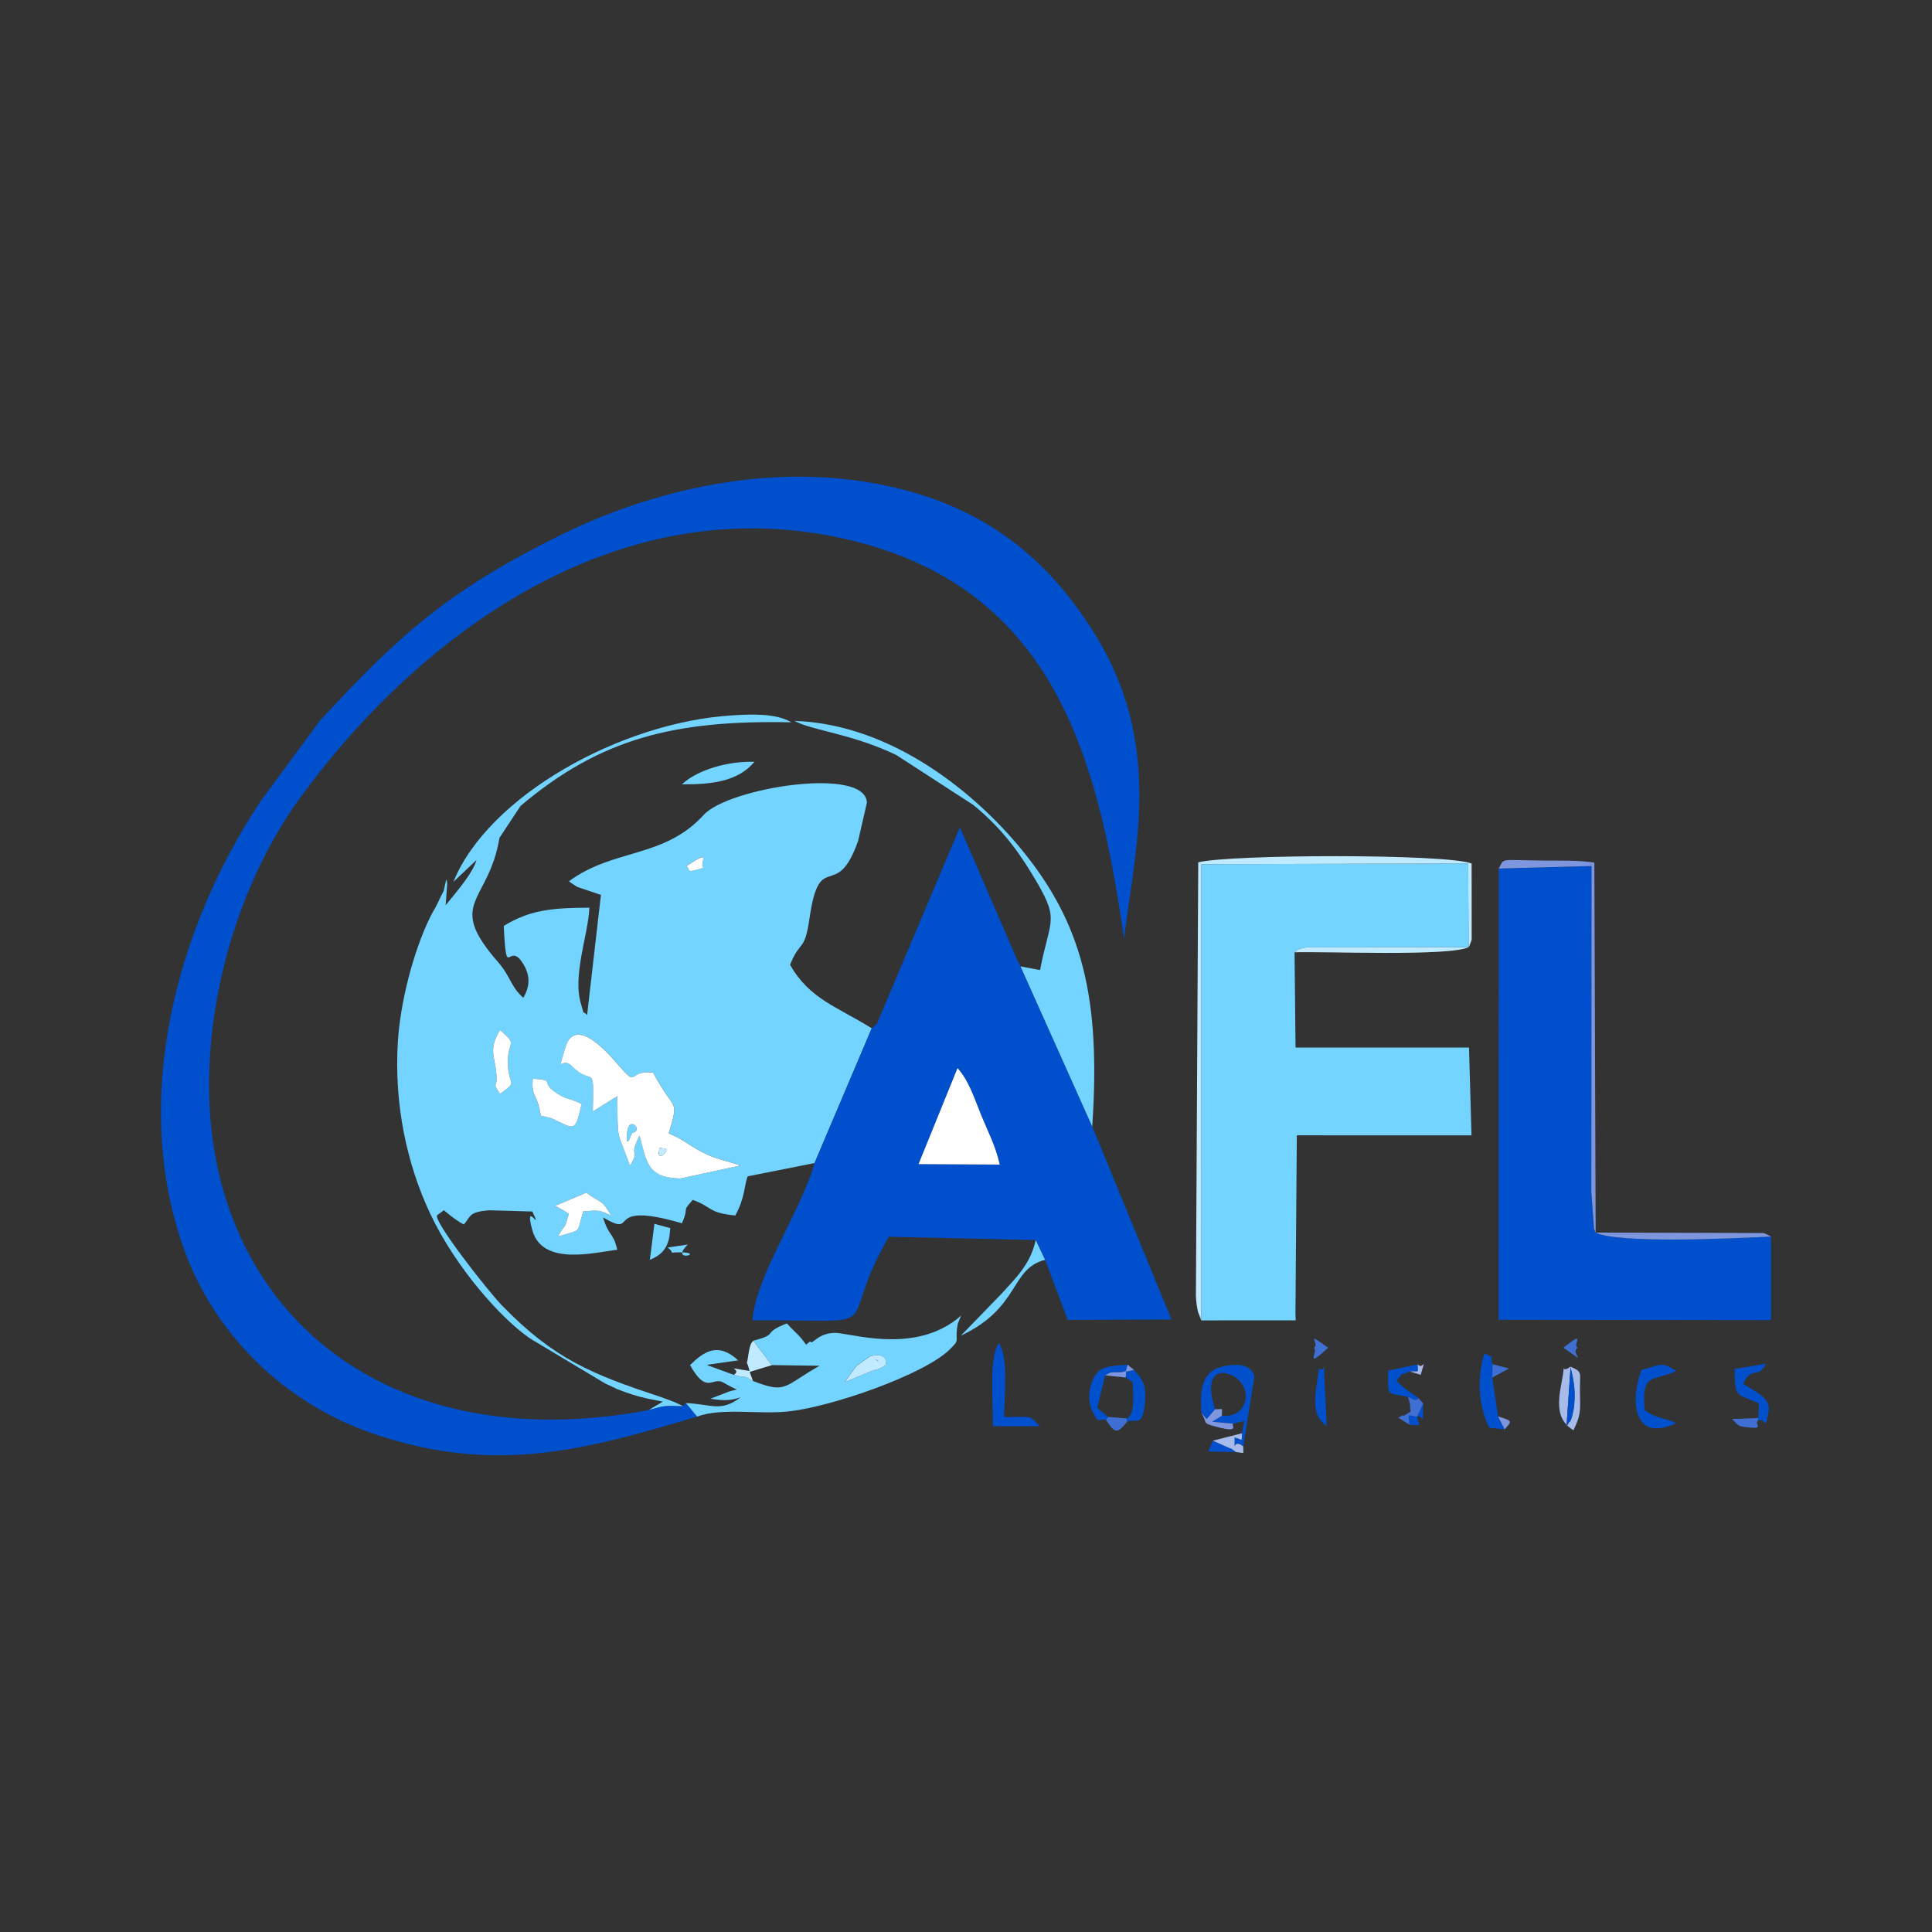 <?xml version="1.0" encoding="UTF-8"?>
<!DOCTYPE svg PUBLIC "-//W3C//DTD SVG 1.1//EN" "http://www.w3.org/Graphics/SVG/1.1/DTD/svg11.dtd">
<!-- Creator: CorelDRAW 2020 (64-Bit) -->
<svg xmlns="http://www.w3.org/2000/svg" xml:space="preserve" width="3in" height="3in" version="1.1" style="shape-rendering:geometricPrecision; text-rendering:geometricPrecision; image-rendering:optimizeQuality; fill-rule:evenodd; clip-rule:evenodd"
viewBox="0 0 620.5 620.5"
 xmlns:xlink="http://www.w3.org/1999/xlink"
 xmlns:xodm="http://www.corel.com/coreldraw/odm/2003">
 <rect x="0" y="0" width="620.5" height="620.5" fill="#333333" stroke="none"/>
 <defs>
  <style type="text/css">
   <![CDATA[
    .fil7 {fill:none}
    .fil1 {fill:#004FCC}
    .fil6 {fill:#406FD4}
    .fil0 {fill:#72D4FF}
    .fil4 {fill:#7E96DD}
    .fil5 {fill:#A6BBE9}
    .fil3 {fill:#BFEAFF}
    .fil2 {fill:white}
   ]]>
  </style>
 </defs>
 <g id="Layer_x0020_1">
  <g id="_2380667701776">
   <path class="fil0" d="M187.36 389.05c-2.42,7.29 0.1,5.62 -8.15,8.05 2.87,-5.13 1.81,-1.52 3.48,-7.22 -1.91,-1.28 -1.42,-0.93 -4.38,-2.6l10 -4.23c5.28,3.92 4.58,1.72 8,7.35 -3.92,-1.7 -3.32,-1.8 -8.95,-1.35zm74.26 -15.54l18.36 -43.25 1.64 -1.48 -1.64 1.48c-11.19,-6.98 -20.01,-9.41 -26.23,-20.4 3.15,-8.03 4.68,-3.95 6.23,-14.84 3.25,-22.94 8.58,-4.89 15.62,-24.96l2.82 -12.23c-0.32,-11.91 -44.51,-4.79 -52.37,3.85 -12.82,14.09 -28.97,10.73 -43.32,21.36 0.4,0.36 0.99,0.73 1.32,0.93 0.32,0.19 0.93,0.65 1.33,0.87l7.62 2.58 -4.44 38.57c-1.86,-1.98 -0.59,0.97 -1.97,-3.58 -2.8,-9.18 2.42,-22.49 2.69,-30.89 -12.36,0.06 -19.08,0.77 -27.49,5.85 0.93,18.75 1.46,3.96 6.43,12.51 2.26,3.89 1.8,7.3 -0.16,10.59 -4.34,-3.95 -3.8,-6.54 -8.27,-11.68 -16.69,-19.17 -2.88,-18.6 0.63,-39.72l6.77 -10.24c25.76,-21.76 49.45,-27.6 86.96,-26.85 -4.93,-2.96 -12.9,-2.6 -19.04,-2.22 -35.63,2.18 -78.3,25.86 -89.49,53.46l7.42 -7.01c-1.26,4.44 -6.95,10.83 -9.91,14.52l0.5 -6.87c-0.02,-0.67 -0.1,-0.97 -0.29,-1.4 -1.51,5.98 0.28,1.07 -2.7,7.42 -1.22,2.6 -1.35,2.33 -2.6,4.9 -5.36,11.04 -9.45,27.08 -10.25,39.67 -1.28,20.08 2.86,39.51 10.44,55.48 8.19,17.26 22.56,33.37 31.68,39.71 0.29,0.2 0.77,0.49 1.07,0.69l23.31 13.96c0.52,0.25 2,0.96 2.53,1.19 4.09,1.81 -2.52,-0.88 2.56,1.1 4.73,1.84 8.67,2.72 13.53,3.57l-4.66 2.77c5.97,-1.55 4.06,-1.36 11.21,-1.26 -0.48,-0.28 -1.11,-0.56 -1.49,-0.72 -0.37,-0.16 -1.02,-0.5 -1.48,-0.69l-4.49 -1.66c-21.7,-7.16 -34.03,-12.04 -50.8,-29.33 -4.59,-4.74 -22.25,-27.28 -20.8,-28.98l2.15 -1.58c0.71,0.53 3.38,2.96 6.41,4.57 2.36,-2.66 1.43,-3.98 8.07,-4.57l13.93 0.4c3.67,7.72 -2.86,-4.4 -0,6 3.25,11.83 20.58,6.97 27.28,6.3 -1.29,-5.77 -2.64,-4.03 -4.55,-10.38 11.98,6.92 -0.73,-5.74 25.32,1.86 2.58,-5.94 -0.38,-3.16 3.48,-7.52 6.67,2.47 4.81,4.12 13.65,5.03 3.14,-5.58 2.94,-10.05 3.99,-12.58l21.52 -4.28zm-87.95 -15.2c-1.05,-7.26 -3.1,-5.65 -2.57,-11.86 7.34,0.47 2.64,0.94 6.66,3.91 4.33,3.2 4.42,1.88 9.02,4.22 -2.17,9.47 -2.14,8.04 -9.82,4.51l-3.3 -0.78zm31.74 6.37c-3.91,7.95 0.62,3.57 -3.08,9.7 -4.43,-12.5 -3.84,-7.01 -4.08,-22.35l-7.83 4.89c0.39,-16.53 0.13,-7.53 -6.82,-14.6 -3.34,-3.39 -4.85,3.86 -2.03,-5.83 3.14,-10.81 14.32,2.41 16.53,4.97 7.56,8.76 2.87,1.94 11.72,3.05 6.85,13.1 8.43,7.76 4.98,19.5 5.02,2.1 6.23,3.66 10.67,5.99 4.23,2.22 8.66,2.98 12.3,4.33l-19.26 4.16c-10.69,-0.21 -10.8,-5.45 -13.09,-13.8zm-2.41 -0.85c3.93,-0.6 -1.08,-6.08 -1.61,0.07 -0.53,6.18 1.58,-0.06 1.61,-0.07zm-42.41 -12.52c-2.68,-4.21 -0.8,-1.27 -1.15,-6.07 -0.43,-5.86 -2.74,-8.27 1.15,-14.42 6.04,5.16 2.37,3.16 2.51,10.55 0.14,7.84 3.63,5.49 -2.51,9.95zm65.36 -72.66c-6.47,2.13 -3.91,0.49 -5.53,-0.48 8.98,-5.96 3.79,-1 5.53,0.48z"/>
   <path class="fil1" d="M223.87 454.97c-1.18,-1.41 -2.35,-3.01 -3.6,-4.33l-0.86 1c-7.15,-0.11 -5.24,-0.3 -11.21,1.26 -68.85,12.94 -120.23,-16.53 -136.14,-69.39 -12.5,-41.54 0.12,-93.84 24.08,-126.94 36.21,-50.03 101.21,-101.96 178.14,-82.8 65.09,16.21 78.51,71.01 86.74,127.78 3.42,-28.83 12.89,-62.54 -9.75,-98.51 -14.6,-23.2 -35.5,-42.17 -72.9,-48.23 -35.44,-5.74 -71.41,3.67 -98.9,17.31 -35.88,17.8 -51.65,32.2 -76.73,59.35l-19 25.79c-26.82,40.38 -41.77,95.05 -24.93,143.16 9.85,28.14 32.61,50.35 61.15,60.07 39.02,13.29 68.31,5.13 103.89,-5.52z"/>
   <path class="fil1" d="M307.54 343.04c3.78,4.25 5.43,9.85 7.67,15.3 2.06,5.01 4.55,9.69 5.88,15.68l-26.07 -0.14 12.52 -30.83zm-25.92 -14.26l-1.64 1.48 -18.36 43.25c-4.51,15.85 -18.71,35.88 -19.97,50.52 46.23,-0.18 25.67,4.61 43.8,-26.82l47.2 1.05 3 6.36 7.27 19.3 33.33 -0.14 -25.44 -61.98 -23.04 -51.44 -1.13 -2.22 -18.35 -42.46 -26.65 63.1z"/>
   <path class="fil0" d="M385.84 424.07l30.29 -0.02 -0.07 -2.38 0.44 -57.04 56.1 0.01 -0.8 -28.2 -55.71 0 -0.32 -30.58c1.3,-0.78 0.47,-1.03 3.99,-1.6l51.95 -0.06 -0.18 -26.89 -85.68 0.26 0 146.5z"/>
   <path class="fil1" d="M568.79 397.14c-11.3,0.58 -49.09,2.38 -56.31,-1.27 -0.18,-0.41 -0.45,-0.94 -0.53,-1.23l-0.87 -12.08c0.04,-4.98 0.02,-9.95 0.02,-14.93l0.06 -89.49 -29.81 0.82 -0.07 144.92 87.51 0.11 -0 -26.85z"/>
   <path class="fil0" d="M220.27 450.64c1.24,1.32 2.41,2.92 3.6,4.33 7.9,-2.95 19.95,-0.58 29.69,-1.7 14.03,-1.6 43.25,-11.85 51.35,-19.76 3.87,-3.79 1.49,-2.03 2.72,-8.4 0,-0.03 1.01,-2.51 1.04,-2.58 -13.24,11.72 -31.91,6.64 -38.97,5.67 -6.38,-0.88 -8.74,3.68 -9.3,2.79 -0.28,-0.44 -0.99,0.61 -1.52,0.85 -2.62,-3.6 -2.88,-3.2 -6.15,-6.8 -8.42,3.28 -2.23,3.33 -10.79,5.55l5.95 7.84 15.36 0.2c-11.7,6.56 -10.48,9.16 -21.43,4.89 -3.85,-2.27 -1.26,-0.65 -6.15,-1.96l-8.58 -3.13c0.39,-0.17 1,-0.23 1.24,-0.28l8.75 -1.24c-6.53,-6.06 -11.13,-2.73 -15.46,1.52 5.12,9.11 6.85,4.28 10.17,5.32 0.04,0.01 3.16,1.8 4.82,2.51 -0.37,0.17 -0.96,0.24 -1.18,0.3 -0.23,0.07 -0.91,0.24 -1.19,0.33l-6.09 2.34c5.17,0.86 7.1,0.38 9.71,-0.47 -6.31,4.92 -9.6,2.15 -17.59,1.87zm59.29 -15.11c6.02,-1.28 4.82,2.53 4.91,2.91 -3.1,1.94 -2.01,0.86 -5.52,2.29l-7.68 3.17 2.64 -3.7c0.41,-0.52 0.72,-1 1.15,-1.51l4.49 -3.17zm1.83 1.11c-0.29,0.2 0.82,0.52 0.9,0.57l-0.9 -0.57z"/>
   <path class="fil0" d="M327.75 310.36l-1.13 -2.22 1.13 2.22 23.04 51.44c2.84,-41.66 -3.34,-65.3 -22.7,-88.96 -14.16,-17.3 -40.93,-40.21 -72.98,-41.32 6.15,3.24 18.17,4.03 32.69,10.93l24.82 16.09c8.01,6.6 13.31,13.11 18.77,22.08 9.31,15.29 5.99,13.62 2.64,30.94l-6.3 -1.19z"/>
   <path class="fil2" d="M211.67 369.5c0.28,-1.57 0.29,-0.6 1.64,-0.67 2.48,-0.12 -2.42,5.07 -1.64,0.67zm-10.28 -5.59c0.52,-6.14 5.54,-0.67 1.61,-0.07 -0.03,0 -2.14,6.24 -1.61,0.07zm-10.98 -6.97l7.83 -4.89c0.25,15.34 -0.34,9.84 4.08,22.35 3.7,-6.13 -0.83,-1.75 3.08,-9.7 2.28,8.35 2.39,13.59 13.09,13.8l19.26 -4.16c-3.64,-1.34 -8.07,-2.1 -12.3,-4.33 -4.44,-2.33 -5.65,-3.89 -10.67,-5.99 3.45,-11.74 1.88,-6.4 -4.98,-19.5 -8.84,-1.1 -4.16,5.71 -11.72,-3.05 -2.21,-2.56 -13.39,-15.78 -16.53,-4.97 -2.82,9.7 -1.31,2.44 2.03,5.83 6.95,7.07 7.21,-1.93 6.82,14.6z"/>
   <path class="fil3" d="M385.84 424.07l0 -146.5 85.68 -0.26 0.18 26.89 -51.95 0.06c-3.52,0.57 -2.69,0.82 -3.99,1.6 8.5,-0.37 49.83,1.41 55.94,-1.66 0.19,-0.38 0.44,-0.9 0.51,-1.17 0.08,-0.28 0.37,-0.89 0.45,-1.25l-0.02 -24.44c-8.17,-3.21 -77.89,-2.96 -87.8,-0.38l-0.75 139.24c0.13,2.44 0.23,2.82 0.65,5.08l1.09 2.78z"/>
   <path class="fil2" d="M295.01 373.88l26.07 0.14c-1.32,-5.99 -3.82,-10.67 -5.88,-15.68 -2.24,-5.44 -3.89,-11.04 -7.67,-15.3l-12.52 30.83z"/>
   <path class="fil4" d="M512.48 395.87c7.22,3.65 45.01,1.85 56.31,1.27 -0.39,-0.21 -0.9,-0.52 -1.18,-0.61 -0.29,-0.09 -0.9,-0.43 -1.28,-0.52l-53.85 -0.15 -0.42 -118.82c-5.81,-0.82 -10.23,-0.59 -16.05,-0.65 -14.92,-0.14 -12.7,-0.96 -14.66,2.56l29.81 -0.82 -0.06 89.49c0,4.98 0.01,9.95 -0.02,14.93l0.87 12.08c0.08,0.29 0.35,0.82 0.53,1.23z"/>
   <path class="fil1" d="M392.43 454.69l-3.13 1.93 6.76 0.61 3.52 -0.86 -0.67 3.94c-0.19,2.84 0.47,2.19 -2.39,1.32 0.12,6.2 -0.86,-0.04 2.77,2.88l3.58 -22.34c-1.27,-5.81 -10.26,-3.48 -12.03,-2.71 -5.3,2.32 -5.33,8.03 -4.98,14.27l1.69 2.02 2.68 -3.13c-4.18,-13.29 3.28,-11.61 3.3,-11.62 9.52,2.16 8.27,14.69 -1.1,13.69zm-2.89 8.01l-1.51 3.49 8.96 0.18c-2.86,-2.04 -0.13,-0.31 -3.61,-1.96 -0.31,-0.15 -0.96,-0.42 -1.28,-0.57 -0.31,-0.15 -1.01,-0.45 -1.28,-0.57 -0.27,-0.12 -0.87,-0.35 -1.28,-0.57z"/>
   <path class="fil2" d="M173.67 358.31l3.3 0.78c7.68,3.53 7.64,4.96 9.82,-4.51 -4.6,-2.34 -4.69,-1.02 -9.02,-4.22 -4.02,-2.97 0.68,-3.44 -6.66,-3.91 -0.53,6.2 1.52,4.6 2.57,11.86z"/>
   <path class="fil1" d="M355.21 456.06l0.72 -0.96 -3.54 -2.94 2.58 -10.44c1.61,-0.82 1.21,-1.08 4.29,-0.99 2.91,0.08 2.45,-1.69 2.3,1.68l2.15 1.47c0.38,4.56 0.77,10.67 -1.87,11.68l0.17 1.02c3.22,-1.02 5.1,2.07 5.77,-6.9 0.41,-5.44 -1.31,-7.06 -3.54,-9.67 -3.22,0.47 -2.82,1.31 -2.05,-1.7 -6.62,0.41 -9.92,0.5 -11.68,6.02 -0.89,2.8 -1.05,5.86 0.18,8.57 2.27,5.01 2.18,2.5 4.53,3.17z"/>
   <path class="fil1" d="M320.85 431.34c-3.25,4.65 -1.93,17.16 -1.95,26.72l15.05 0c-3.83,-3.76 -1.81,-2.95 -11.46,-2.95 0.08,-7.41 1.44,-18.67 -1.64,-23.77z"/>
   <path class="fil1" d="M528.23 452.9c-1.09,-12.43 2.54,-8.97 10.11,-12.59 -4.9,-3.32 -5.27,-1.75 -11.13,-0.34 -3.27,7.93 -3.68,24.01 11.11,17.11 -2.83,-1.64 -5.79,-1.14 -10.09,-4.18z"/>
   <path class="fil1" d="M483.25 459.07l-2.12 -4.15 -1.86 -12.51 0.11 -4.27c-1.7,-4.77 2.71,-0.57 -2.66,-3.48 -2.16,7.2 -2.24,16.02 1.56,23.9l4.97 0.5z"/>
   <path class="fil2" d="M187.36 389.05c5.63,-0.45 5.03,-0.35 8.95,1.35 -3.43,-5.63 -2.73,-3.43 -8,-7.35l-10 4.23c2.96,1.66 2.46,1.32 4.38,2.6 -1.66,5.7 -0.6,2.09 -3.48,7.22 8.25,-2.43 5.73,-0.76 8.15,-8.05z"/>
   <path class="fil5" d="M504.37 438.88c0.9,3.91 1.5,6.62 1.32,10.82 -0.1,2.32 -0.32,3.2 -0.84,5.36 -0.1,0.44 -0.62,1.78 -0.71,1.53 -0.09,-0.25 -0.55,0.98 -1.02,1.46l1.32 -19.17c-3.81,2.97 -1.23,-3.32 -2.91,5.1 -1.55,7.79 -1.15,12.31 3.81,15.38 2.24,-4.65 2.26,-5.89 2.1,-11.68 -0.19,-7.09 1.16,-6.85 -3.07,-8.79z"/>
   <path class="fil2" d="M160.59 351.32c6.14,-4.46 2.65,-2.11 2.51,-9.95 -0.13,-7.38 3.54,-5.39 -2.51,-10.55 -3.88,6.15 -1.57,8.56 -1.15,14.42 0.35,4.8 -1.53,1.87 1.15,6.07z"/>
   <path class="fil1" d="M564.72 455.42l-0.17 0.87c2.87,-1.25 2.25,4.18 3.49,-3.14 0.79,-4.67 -5.92,-6.94 -8.17,-8.74 2.85,-6.1 4.81,-1.22 7.27,-6.46l-10 1.73c-0.04,9.74 0.72,7.77 7.76,11.08l-0.18 4.65z"/>
   <path class="fil0" d="M219.01 251.89c9.44,0.11 18.06,-0.9 23.3,-7.23 -8.28,-0.21 -17.88,2.31 -23.3,7.23z"/>
   <path class="fil0" d="M335.64 404.62l-3 -6.36c-1.74,8.07 -6.83,12.55 -10.71,16.97l-13.33 13.75c19.18,-9.05 15.73,-21.46 27.03,-24.36z"/>
   <path class="fil1" d="M452.2 448.61c0.51,0.35 1.98,1.02 2.18,1.01 0.08,-0.01 0.62,-0.11 0.7,-0.12 0.07,-0.01 0.34,-0.29 0.48,-0.46 -3.8,-2.92 -4.07,-2.46 -7.04,-5.59 3.61,-4.17 -0.54,-0.8 4.28,-2.98 3.23,-0.18 2.54,0.73 2.54,-2.28l-9.52 2.02c0.04,8.37 -0.95,7.01 6.37,8.41zm2.89 6.42c-3.58,-0.6 -2.57,-1.25 -2.42,2.57 3.97,0 3.44,1.07 2.42,-2.57 2.41,-0.87 1.75,4.53 2,-4.27l-2 4.27z"/>
   <path class="fil3" d="M235.67 441.57c4.88,1.31 2.3,-0.31 6.15,1.96l-1.04 -2.92 7.11 -2.16 -5.95 -7.84c-0.24,0.55 -0.97,-0.06 -1.68,5.11 -0.56,4.09 -0.75,-0.36 0.47,4.59 -9.64,-1.51 -1.92,-0.76 -5.05,1.26z"/>
   <path class="fil0" d="M208.71 404.63c2.56,-1.11 5.97,-2.82 6.43,-8.78 0.03,-0.39 0,-0.58 0.15,-1.4l-5.11 -1.4 -1.47 11.58z"/>
   <path class="fil1" d="M425.2 439.17c-2.54,2.9 -0.72,-4.53 -2.23,4.81 -1.57,9.73 0.2,11.55 3.14,14.11l-0.91 -18.91z"/>
   <path class="fil3" d="M281.39 436.64l0.9 0.57c-0.08,-0.05 -1.2,-0.37 -0.9,-0.57zm-10.1 7.26l7.68 -3.17c3.5,-1.43 2.41,-0.35 5.52,-2.29 -0.09,-0.39 1.1,-4.19 -4.91,-2.91l-4.49 3.17c-0.43,0.5 -0.74,0.98 -1.15,1.51l-2.64 3.7z"/>
   <path class="fil5" d="M389.54 462.7c0.41,0.23 1.01,0.45 1.28,0.57 0.27,0.12 0.96,0.42 1.28,0.57 0.32,0.15 0.97,0.42 1.28,0.57 3.48,1.65 0.75,-0.08 3.61,1.96 2.95,0.25 2.29,0.98 2.29,-1.85 -3.63,-2.91 -2.65,3.32 -2.77,-2.88 2.87,0.87 2.2,1.51 2.39,-1.32l-9.37 2.39z"/>
   <path class="fil4" d="M396.06 457.23l-6.76 -0.61 3.13 -1.93c0,-2.81 0.68,-2.06 -2.2,-2.06l-2.68 3.13 -1.69 -2.02c2.12,3.72 0.03,3.2 4.74,4.48 8.02,2.19 4.65,-0.58 5.47,-0.99z"/>
   <path class="fil1" d="M504.37 438.88l0.07 0 -1.32 19.17c0.47,-0.48 0.93,-1.72 1.02,-1.46 0.09,0.25 0.61,-1.09 0.71,-1.53 0.51,-2.15 0.74,-3.03 0.84,-5.36 0.18,-4.21 -0.41,-6.92 -1.32,-10.82z"/>
   <path class="fil6" d="M452.67 457.6c-0.15,-3.82 -1.16,-3.17 2.42,-2.57l2 -4.27 -1.52 -1.73c-0.14,0.17 -0.42,0.45 -0.48,0.46 -0.07,0.01 -0.62,0.12 -0.7,0.12 -0.2,0.01 -1.67,-0.66 -2.18,-1.01 1.18,3.84 0.36,2.28 0.86,4.74 -4.49,2.89 -0.47,-0.07 -3.95,1.97l3.56 2.28z"/>
   <path class="fil6" d="M355.21 456.06c2.55,3.72 3.35,5.05 6.8,0.51l-0.17 -1.02 -5.91 -0.46 -0.72 0.96z"/>
   <path class="fil6" d="M564.55 456.29l0.17 -0.87 -8.44 0.33c1.29,1.19 1.62,2.21 3.66,2.5 7.56,1.07 3.29,-0.81 4.61,-1.96z"/>
   <path class="fil6" d="M421.95 432.85c1.73,0.89 -3.41,7.38 4.61,0 -8.08,-5.84 -2.36,-1.14 -4.61,0z"/>
   <path class="fil2" d="M220.43 278.19c1.62,0.97 -0.94,2.61 5.53,0.48 -1.73,-1.49 3.45,-6.44 -5.53,-0.48z"/>
   <path class="fil6" d="M502.13 432.85c9.03,6.29 1.78,1.64 4.61,0 -1.96,-0.93 3.15,-6.1 -4.61,0z"/>
   <polygon class="fil6" points="479.27,442.41 484.64,439.53 479.38,438.14 "/>
   <path class="fil4" d="M364.22 440.01l-2.05 -1.7c-0.77,3 -1.17,2.17 2.05,1.7zm-9.25 1.72l6.58 0.68 2.15 1.47 -2.15 -1.47c0.15,-3.36 0.61,-1.6 -2.3,-1.68 -3.07,-0.08 -2.68,0.17 -4.29,0.99z"/>
   <path class="fil0" d="M220.89 399.72l-6.49 0.94c3.6,2.73 -1.65,1.53 3.82,1.55 8.97,0.03 -3.49,3.61 2.67,-2.49z"/>
   <path class="fil4" d="M483.25 459.07c2.13,-2.55 2.94,-2.65 -2.12,-4.15l2.12 4.15z"/>
   <path class="fil5" d="M452.8 440.47l3.48 1.1c1.89,-6.67 0.81,-1.34 -0.94,-3.38 0,3.01 0.69,2.09 -2.54,2.28z"/>
   <path class="fil3" d="M211.67 369.5c-0.78,4.4 4.12,-0.78 1.64,-0.67 -1.35,0.06 -1.36,-0.91 -1.64,0.67z"/>
  </g>
  <rect class="fil7" x="-0" y="-0" width="620.5" height="620.5"/>
 </g>
</svg>
